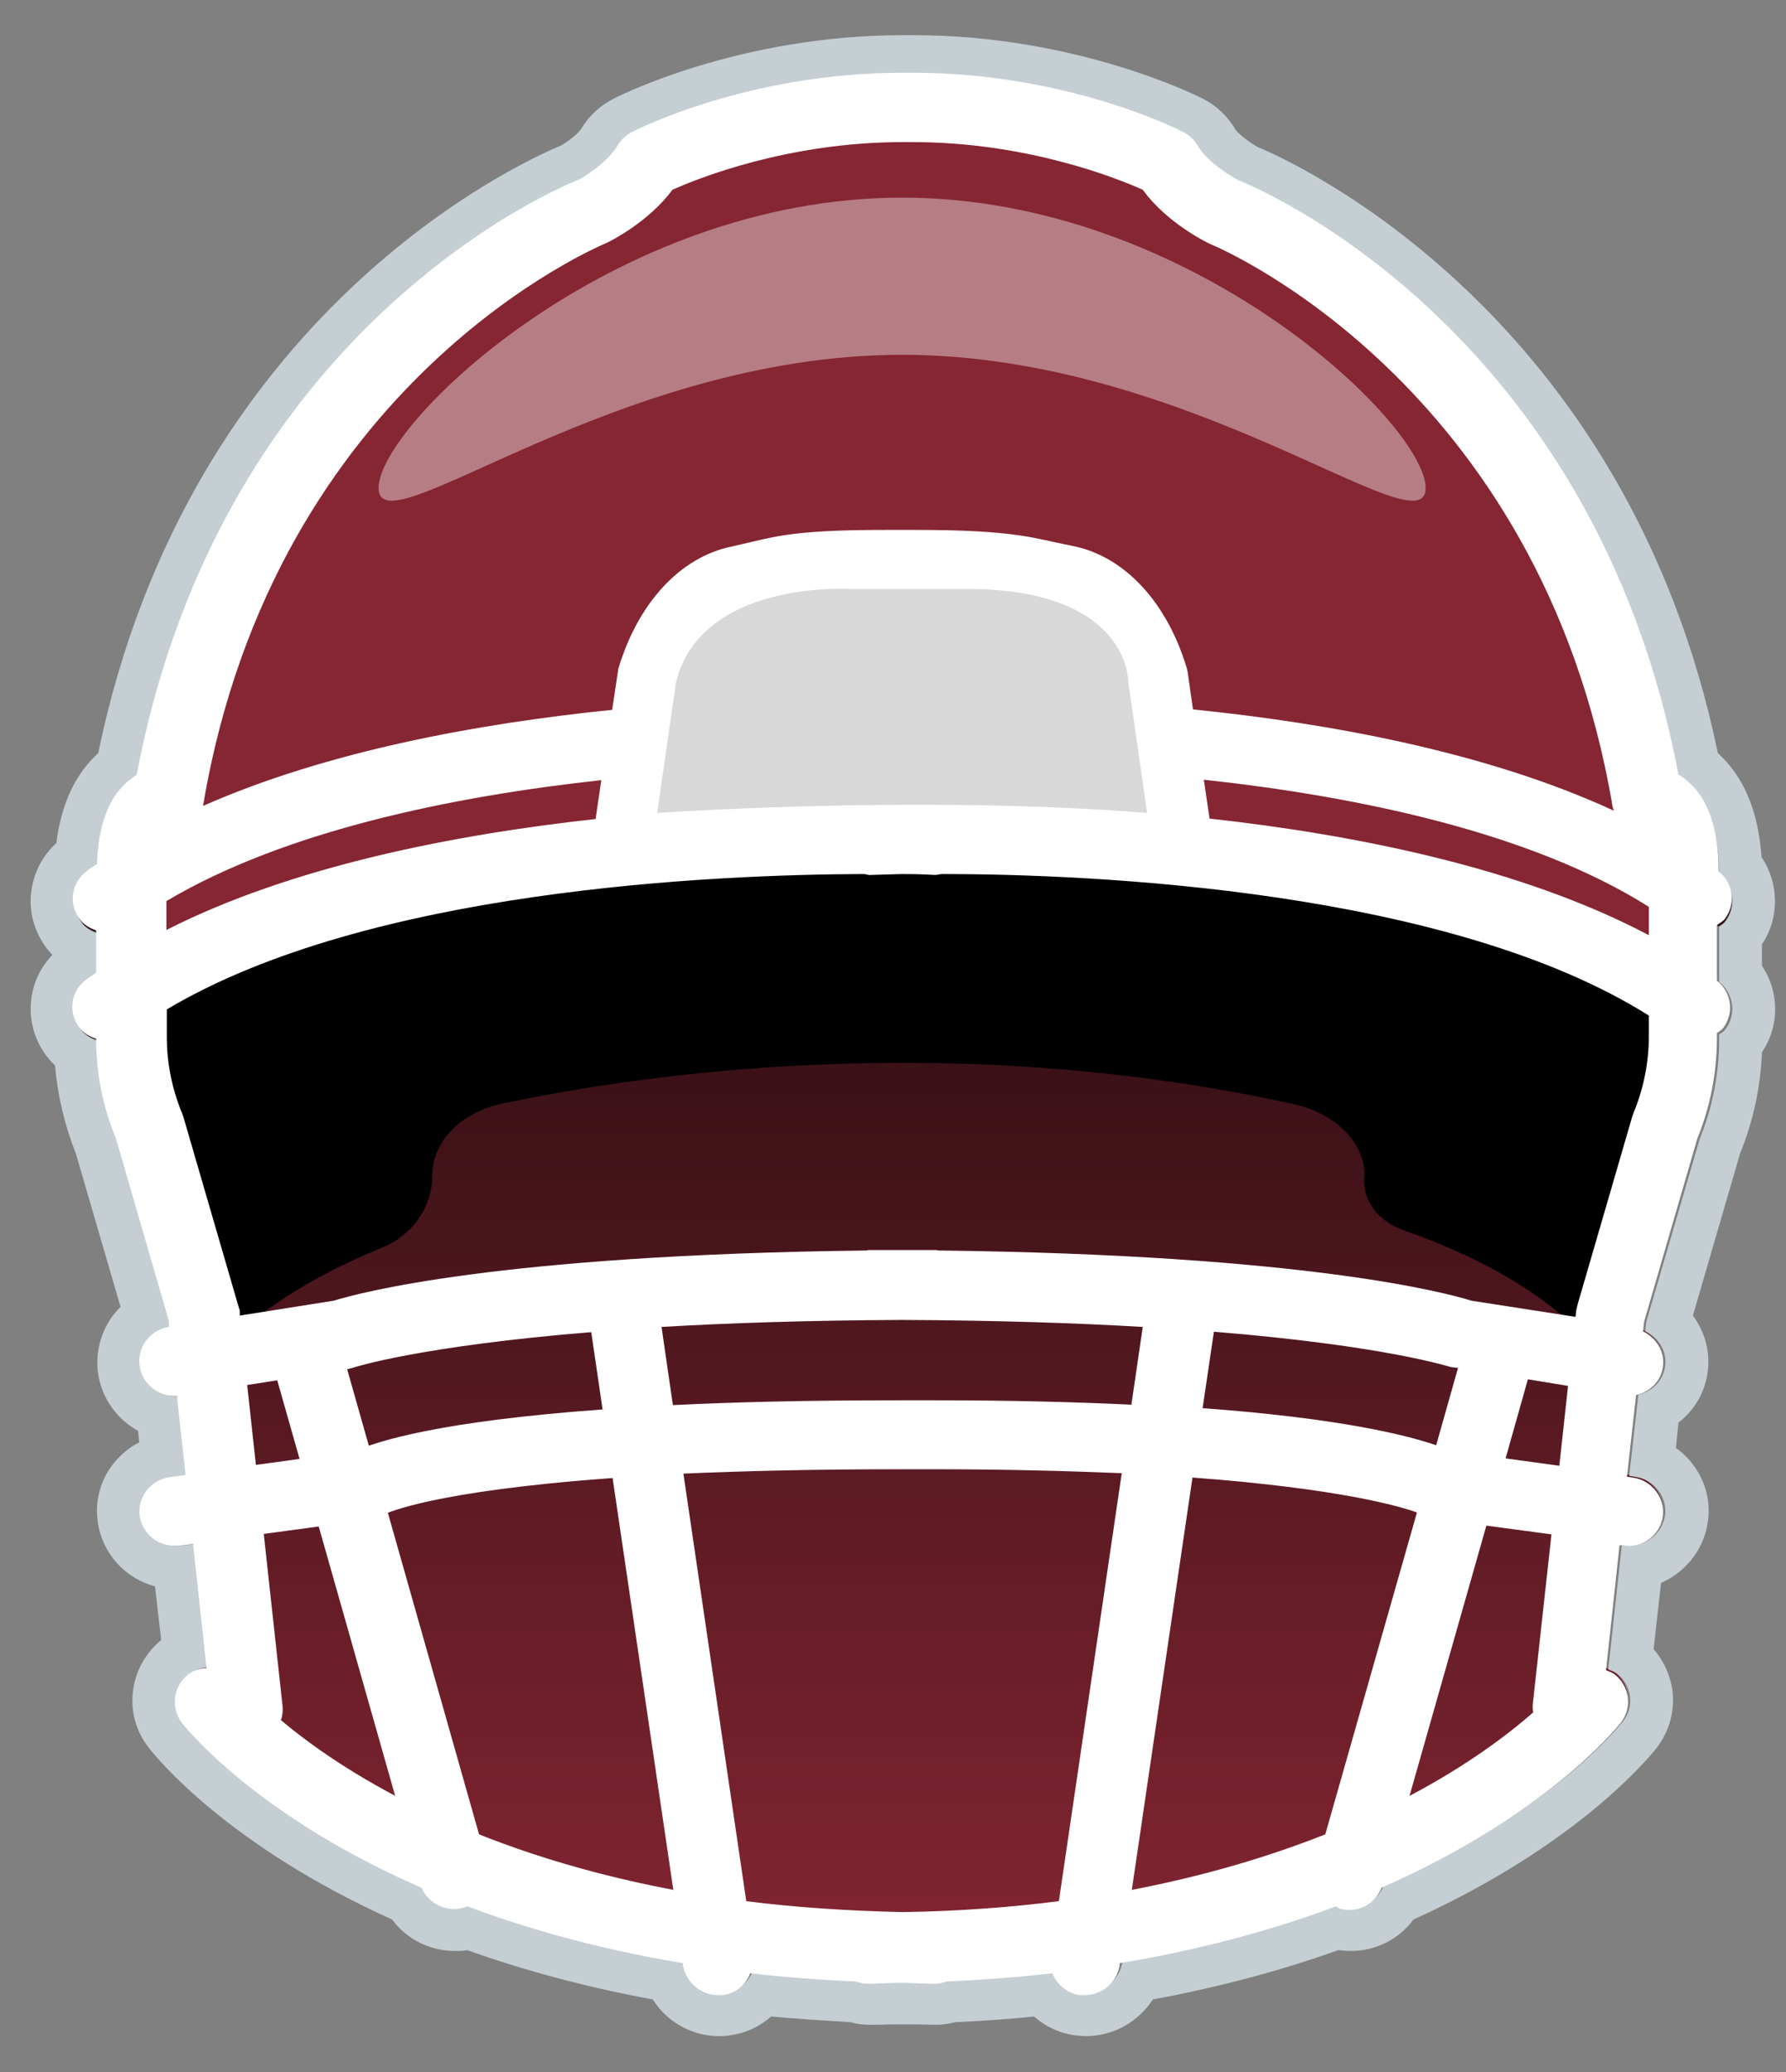 <svg width="25" height="29" viewBox="0 0 25 29" fill="none" xmlns="http://www.w3.org/2000/svg">
<rect x="0" y="0" width="25" height="29" fill="#808080" stroke="none"/>
<g clip-path="url(#clip0_2136_3958)">
<path d="M24.058 12.967C24.058 12.967 24.119 12.931 24.143 12.9C24.302 12.692 24.266 12.399 24.058 12.234C24.058 11.659 23.917 11.238 23.636 10.987C23.587 10.944 23.544 10.914 23.496 10.883C22.304 4.612 17.518 2.668 17.347 2.607C17.237 2.552 16.901 2.35 16.766 2.118C16.717 2.039 16.65 1.971 16.564 1.929C16.497 1.892 14.926 1.104 12.775 1.104H12.634C10.483 1.104 8.912 1.898 8.845 1.929C8.759 1.971 8.692 2.039 8.643 2.118C8.509 2.35 8.172 2.552 8.099 2.589C7.891 2.668 3.105 4.612 1.913 10.883C1.865 10.914 1.822 10.944 1.773 10.987C1.51 11.219 1.376 11.604 1.357 12.124C1.308 12.154 1.259 12.185 1.217 12.222C0.997 12.38 0.954 12.686 1.119 12.894C1.18 12.973 1.259 13.016 1.345 13.047V13.633C1.302 13.664 1.253 13.695 1.211 13.725C0.99 13.884 0.948 14.19 1.113 14.398C1.174 14.477 1.253 14.52 1.345 14.55C1.345 15.027 1.437 15.492 1.62 15.932L2.366 18.487V18.566C2.097 18.609 1.913 18.853 1.956 19.116C1.993 19.355 2.207 19.52 2.439 19.52C2.451 19.52 2.457 19.52 2.47 19.52L2.592 20.62L2.372 20.65C2.103 20.687 1.913 20.931 1.95 21.194C1.987 21.433 2.195 21.61 2.439 21.61C2.464 21.61 2.482 21.61 2.506 21.61L2.696 21.585L2.885 23.309C2.8 23.315 2.708 23.34 2.635 23.395C2.421 23.554 2.378 23.859 2.543 24.067C2.61 24.153 3.588 25.363 5.892 26.365C5.966 26.555 6.149 26.677 6.345 26.677C6.388 26.677 6.43 26.677 6.479 26.659C6.504 26.659 6.516 26.64 6.534 26.628C7.384 26.946 8.386 27.227 9.554 27.416V27.447C9.596 27.686 9.804 27.863 10.043 27.863C10.067 27.863 10.092 27.863 10.116 27.863C10.299 27.838 10.434 27.716 10.495 27.563C10.966 27.618 11.461 27.655 11.98 27.679C12.029 27.698 12.084 27.71 12.139 27.71C12.304 27.71 12.451 27.698 12.61 27.698C12.769 27.698 12.915 27.71 13.08 27.71C13.135 27.71 13.191 27.698 13.239 27.679C13.759 27.655 14.254 27.618 14.725 27.563C14.786 27.716 14.926 27.838 15.104 27.863C15.128 27.863 15.152 27.863 15.177 27.863C15.415 27.863 15.629 27.692 15.666 27.447V27.416C16.839 27.221 17.842 26.946 18.691 26.628C18.71 26.634 18.728 26.652 18.746 26.659C18.789 26.671 18.838 26.677 18.881 26.677C19.083 26.677 19.26 26.555 19.333 26.365C21.631 25.363 22.616 24.153 22.683 24.067C22.848 23.853 22.805 23.554 22.591 23.395C22.554 23.37 22.518 23.358 22.475 23.34L22.664 21.598H22.713C22.982 21.647 23.233 21.457 23.27 21.194C23.306 20.931 23.117 20.687 22.848 20.65L22.768 20.638L22.897 19.501C23.086 19.459 23.239 19.312 23.27 19.116C23.306 18.902 23.184 18.707 22.994 18.615L23.007 18.487L23.752 15.932C23.936 15.486 24.027 15.009 24.027 14.526V14.459C24.027 14.459 24.088 14.422 24.113 14.391C24.272 14.184 24.235 13.89 24.027 13.725V12.949L24.058 12.967Z" fill="url(#paint0_linear_2136_3958)"/>
<path d="M12.781 1.103C14.932 1.103 16.503 1.898 16.57 1.929C16.656 1.971 16.723 2.039 16.772 2.118C16.907 2.35 17.243 2.552 17.353 2.607C17.524 2.668 22.31 4.612 23.502 10.883C23.551 10.914 23.593 10.944 23.642 10.987C23.923 11.237 24.064 11.653 24.064 12.234C24.272 12.399 24.315 12.692 24.15 12.9C24.125 12.931 24.095 12.949 24.064 12.967V13.743C24.272 13.909 24.308 14.202 24.15 14.41C24.125 14.44 24.095 14.459 24.064 14.477V14.544C24.064 15.027 23.972 15.498 23.789 15.95L23.043 18.505L23.031 18.633C23.221 18.725 23.343 18.921 23.306 19.134C23.276 19.33 23.123 19.477 22.933 19.52L22.805 20.656L22.884 20.669C23.153 20.705 23.343 20.95 23.306 21.213C23.269 21.451 23.062 21.628 22.823 21.628C22.799 21.628 22.774 21.628 22.75 21.628H22.701L22.512 23.364C22.548 23.382 22.591 23.395 22.628 23.419C22.841 23.578 22.884 23.884 22.719 24.091C22.652 24.177 21.674 25.387 19.37 26.39C19.297 26.579 19.113 26.701 18.918 26.701C18.875 26.701 18.832 26.701 18.783 26.683C18.759 26.683 18.746 26.665 18.728 26.652C17.878 26.97 16.876 27.251 15.709 27.441V27.471C15.666 27.71 15.458 27.887 15.22 27.887C15.195 27.887 15.171 27.887 15.146 27.887C14.963 27.863 14.828 27.74 14.767 27.588C14.297 27.643 13.802 27.679 13.282 27.704C13.233 27.722 13.178 27.734 13.123 27.734C12.958 27.734 12.811 27.722 12.652 27.722C12.494 27.722 12.347 27.734 12.182 27.734C12.127 27.734 12.072 27.722 12.023 27.704C11.503 27.679 11.008 27.643 10.538 27.588C10.477 27.74 10.336 27.863 10.159 27.887C10.134 27.887 10.11 27.887 10.085 27.887C9.847 27.887 9.633 27.716 9.596 27.471V27.441C8.423 27.245 7.42 26.97 6.571 26.652C6.553 26.659 6.534 26.677 6.516 26.683C6.473 26.695 6.424 26.701 6.381 26.701C6.18 26.701 6.002 26.579 5.929 26.39C3.631 25.387 2.647 24.177 2.58 24.091C2.415 23.878 2.457 23.578 2.677 23.419C2.751 23.364 2.842 23.34 2.928 23.334L2.739 21.61L2.549 21.634C2.549 21.634 2.5 21.634 2.482 21.634C2.237 21.634 2.029 21.457 1.993 21.219C1.956 20.956 2.146 20.711 2.415 20.675L2.635 20.644L2.512 19.544C2.512 19.544 2.494 19.544 2.482 19.544C2.243 19.544 2.036 19.373 1.993 19.14C1.95 18.878 2.133 18.633 2.402 18.59L2.396 18.511L1.651 15.956C1.467 15.516 1.375 15.045 1.375 14.575C1.29 14.544 1.204 14.495 1.143 14.422C0.978 14.208 1.021 13.909 1.241 13.75C1.284 13.719 1.333 13.688 1.375 13.658V13.071C1.29 13.04 1.204 12.992 1.149 12.918C0.984 12.704 1.027 12.405 1.247 12.246C1.29 12.215 1.339 12.179 1.388 12.148C1.406 11.629 1.541 11.244 1.803 11.011C1.852 10.969 1.895 10.938 1.944 10.907C3.117 4.612 7.903 2.674 8.111 2.589C8.178 2.552 8.521 2.344 8.655 2.118C8.704 2.039 8.771 1.971 8.857 1.929C8.924 1.892 10.495 1.103 12.646 1.103H12.787M12.787 0.492H12.646C10.342 0.492 8.649 1.348 8.582 1.385C8.392 1.482 8.239 1.629 8.129 1.812C8.093 1.867 7.952 1.984 7.848 2.039C7.317 2.259 2.653 4.355 1.375 10.541C1.052 10.834 0.856 11.256 0.789 11.8C0.599 11.971 0.477 12.203 0.44 12.46C0.398 12.753 0.477 13.04 0.654 13.273C0.679 13.303 0.703 13.334 0.734 13.364C0.575 13.53 0.471 13.737 0.44 13.97C0.398 14.263 0.477 14.55 0.654 14.783C0.691 14.831 0.728 14.874 0.77 14.911C0.807 15.339 0.905 15.748 1.064 16.152L1.687 18.291C1.644 18.334 1.608 18.377 1.571 18.425C1.4 18.664 1.333 18.951 1.375 19.238C1.431 19.581 1.644 19.868 1.932 20.027L1.95 20.186C1.803 20.259 1.681 20.369 1.577 20.497C1.4 20.73 1.327 21.017 1.369 21.304C1.431 21.744 1.754 22.093 2.17 22.203L2.256 22.954C2.042 23.132 1.901 23.376 1.864 23.651C1.822 23.945 1.901 24.232 2.084 24.464C2.195 24.605 3.185 25.827 5.489 26.866C5.691 27.141 6.015 27.306 6.369 27.306C6.424 27.306 6.485 27.306 6.54 27.294C7.341 27.581 8.215 27.814 9.138 27.985C9.334 28.297 9.682 28.498 10.067 28.498C10.116 28.498 10.171 28.498 10.22 28.486C10.44 28.456 10.636 28.364 10.794 28.223C11.131 28.254 11.497 28.278 11.901 28.303C11.974 28.321 12.06 28.339 12.164 28.339C12.267 28.339 12.365 28.339 12.469 28.333C12.53 28.333 12.585 28.333 12.646 28.333C12.683 28.333 12.744 28.333 12.799 28.333C12.897 28.333 13.001 28.339 13.105 28.339C13.209 28.339 13.294 28.321 13.368 28.303C13.771 28.284 14.138 28.26 14.474 28.223C14.633 28.364 14.828 28.456 15.042 28.486C15.097 28.492 15.146 28.498 15.201 28.498C15.586 28.498 15.935 28.297 16.137 27.985C17.059 27.814 17.933 27.581 18.734 27.294C18.789 27.3 18.85 27.306 18.905 27.306C19.26 27.306 19.584 27.141 19.785 26.866C22.09 25.821 23.08 24.599 23.19 24.464C23.367 24.232 23.447 23.945 23.41 23.657C23.379 23.444 23.288 23.242 23.147 23.083L23.251 22.154C23.593 22.007 23.85 21.689 23.905 21.304C23.948 21.017 23.875 20.73 23.697 20.497C23.63 20.406 23.551 20.332 23.459 20.265L23.495 19.911C23.709 19.746 23.856 19.507 23.899 19.232C23.948 18.933 23.868 18.645 23.697 18.413L24.357 16.145C24.541 15.693 24.645 15.216 24.663 14.727C24.914 14.361 24.907 13.878 24.663 13.517V13.218C24.914 12.845 24.901 12.356 24.657 11.995C24.614 11.36 24.412 10.871 24.046 10.541C22.768 4.361 18.08 2.252 17.603 2.057C17.5 2.002 17.334 1.874 17.292 1.812C17.188 1.629 17.029 1.482 16.846 1.385C16.772 1.348 15.079 0.492 12.781 0.492L12.787 0.492Z" fill="#C4CED3"/>
<path d="M19.101 16.414C19.076 15.961 18.667 15.576 18.111 15.454C13.245 14.384 8.893 15.051 7.023 15.448C6.449 15.57 6.051 15.98 6.051 16.45C6.051 16.89 5.776 17.288 5.354 17.459C3.154 18.357 2.683 19.451 2.683 19.451L1.608 14.372C10.262 8.113 23.972 14.317 23.972 14.317L22.664 19.415C22.664 19.415 22.267 18.15 19.688 17.233C19.688 17.233 19.027 17.055 19.101 16.42V16.414Z" fill="black"/>
<path d="M23.269 13.682C23.269 6.335 16.98 3.053 16.98 3.053L15.959 2.185C14.883 1.855 13.294 1.354 12.628 1.507C11.962 1.36 10.373 1.861 9.297 2.185L6.516 3.567C6.516 3.567 2.176 8.903 2.115 13.475C2.115 13.475 5.067 11.751 12.414 11.684C19.767 11.757 23.269 13.682 23.269 13.682Z" fill="#862633"/>
<path d="M6.357 26.719C6.143 26.719 5.941 26.578 5.88 26.364L3.771 18.932C3.698 18.675 3.851 18.406 4.114 18.333C4.376 18.259 4.645 18.412 4.719 18.669L6.827 26.102C6.901 26.358 6.748 26.627 6.485 26.701C6.442 26.713 6.393 26.719 6.351 26.719H6.357Z" fill="white"/>
<path d="M8.698 11.928L9.052 9.464C9.278 8.7 9.761 8.156 10.324 8.04C10.892 7.924 11.051 7.82 12.383 7.82H12.817C14.144 7.82 14.37 7.924 14.938 8.04C15.501 8.156 15.983 8.7 16.21 9.464L16.564 11.928" fill="white"/>
<path d="M24.058 12.93C24.058 12.93 24.119 12.894 24.143 12.863C24.302 12.655 24.265 12.362 24.058 12.197C24.058 11.616 23.917 11.194 23.636 10.944C23.587 10.901 23.544 10.87 23.495 10.84C22.303 4.544 17.518 2.595 17.346 2.527C17.236 2.472 16.9 2.271 16.766 2.038C16.717 1.959 16.65 1.892 16.564 1.849C16.497 1.812 14.926 1.018 12.775 1.018H12.634C10.482 1.018 8.912 1.812 8.844 1.849C8.759 1.892 8.692 1.959 8.643 2.038C8.508 2.271 8.172 2.478 8.099 2.515C7.891 2.595 3.105 4.544 1.913 10.846C1.864 10.877 1.822 10.907 1.773 10.95C1.51 11.182 1.375 11.573 1.357 12.093C1.308 12.123 1.259 12.154 1.216 12.191C0.996 12.35 0.954 12.655 1.119 12.869C1.18 12.949 1.259 12.991 1.345 13.022V13.615C1.302 13.645 1.253 13.676 1.21 13.707C0.99 13.865 0.947 14.171 1.113 14.385C1.174 14.464 1.253 14.507 1.345 14.538C1.345 15.014 1.436 15.485 1.62 15.925L2.365 18.492V18.572C2.097 18.615 1.913 18.859 1.956 19.128C1.993 19.366 2.207 19.538 2.445 19.538C2.457 19.538 2.463 19.538 2.476 19.538L2.598 20.644L2.378 20.674C2.109 20.711 1.919 20.956 1.956 21.218C1.993 21.463 2.2 21.634 2.445 21.634C2.469 21.634 2.488 21.634 2.512 21.634L2.702 21.61L2.891 23.346C2.806 23.352 2.714 23.376 2.641 23.431C2.427 23.59 2.384 23.895 2.543 24.11C2.641 24.232 4.578 26.646 9.56 27.477V27.508C9.602 27.746 9.81 27.924 10.049 27.924C10.073 27.924 10.097 27.924 10.122 27.924C10.305 27.899 10.44 27.777 10.501 27.618C10.972 27.673 11.467 27.71 11.986 27.734C12.035 27.752 12.09 27.765 12.145 27.765C12.31 27.765 12.457 27.752 12.616 27.752C12.775 27.752 12.921 27.765 13.086 27.765C13.141 27.765 13.196 27.752 13.245 27.734C13.765 27.71 14.26 27.673 14.73 27.618C14.792 27.771 14.932 27.893 15.109 27.924C15.134 27.924 15.158 27.924 15.183 27.924C15.421 27.924 15.635 27.752 15.672 27.508V27.477C16.845 27.282 17.848 27 18.697 26.683C18.716 26.689 18.734 26.707 18.752 26.713C18.795 26.726 18.844 26.732 18.887 26.732C19.088 26.732 19.266 26.609 19.339 26.42C21.637 25.411 22.621 24.195 22.689 24.11C22.854 23.895 22.811 23.596 22.597 23.431C22.56 23.407 22.523 23.394 22.481 23.376L22.67 21.628H22.719C22.988 21.677 23.239 21.487 23.275 21.224C23.312 20.962 23.122 20.717 22.854 20.68L22.774 20.668L22.902 19.525C23.092 19.483 23.245 19.336 23.275 19.14C23.312 18.926 23.19 18.725 23 18.633L23.012 18.505L23.758 15.938C23.942 15.485 24.033 15.014 24.033 14.525V14.458C24.033 14.458 24.094 14.422 24.119 14.391C24.278 14.183 24.241 13.89 24.033 13.725V12.949L24.058 12.93ZM8.502 3.395C8.563 3.365 9.083 3.102 9.413 2.656C9.78 2.491 11.039 1.989 12.634 1.989H12.775C14.37 1.989 15.629 2.491 15.996 2.656C16.32 3.102 16.845 3.371 16.937 3.414C16.986 3.432 21.564 5.321 22.572 11.286C22.572 11.304 22.585 11.323 22.591 11.347C20.818 10.528 18.624 10.125 16.699 9.929L16.625 9.41L16.613 9.355C16.338 8.432 15.745 7.79 15.024 7.643L14.786 7.594C14.358 7.497 13.985 7.417 12.817 7.417H12.383C11.246 7.417 10.916 7.49 10.507 7.588C10.428 7.607 10.342 7.625 10.244 7.649C9.523 7.796 8.93 8.438 8.655 9.361L8.569 9.935C6.705 10.125 4.584 10.51 2.842 11.28C3.845 5.314 8.417 3.432 8.502 3.395ZM2.329 12.612C3.985 11.628 6.332 11.146 8.417 10.919L8.337 11.463C6.345 11.683 4.089 12.123 2.329 13.016V12.612ZM3.46 19.385L4.859 19.165L4.951 19.14C4.951 19.14 5.862 18.841 8.276 18.645L8.435 19.727C6.149 19.892 5.269 20.173 4.963 20.314L3.582 20.503L3.46 19.385ZM3.93 24.079C3.955 24.018 3.961 23.944 3.955 23.877L3.692 21.469L5.183 21.267L5.287 21.243L5.367 21.2C5.403 21.182 6.039 20.87 8.575 20.687L9.425 26.451C6.485 25.894 4.749 24.764 3.93 24.073V24.079ZM9.26 18.572C10.195 18.517 11.32 18.48 12.628 18.474C13.942 18.48 15.067 18.517 15.996 18.572L15.837 19.66C15.054 19.623 14.156 19.599 13.098 19.599H12.555C11.32 19.599 10.293 19.623 9.419 19.666L9.26 18.572ZM14.822 26.609C14.15 26.695 13.416 26.75 12.634 26.762C11.852 26.744 11.118 26.695 10.446 26.609L9.566 20.625C10.397 20.589 11.387 20.564 12.561 20.564H13.105C14.101 20.564 14.963 20.589 15.702 20.619L14.822 26.609ZM18.551 25.674C17.793 25.974 16.894 26.249 15.843 26.451L16.692 20.68C18.746 20.833 19.602 21.084 19.834 21.169L18.551 25.674ZM16.833 19.715L16.992 18.639C19.406 18.835 20.299 19.134 20.311 19.134L20.409 19.146L20.103 20.228C19.675 20.081 18.734 19.849 16.839 19.709L16.833 19.715ZM21.466 23.963C21.112 24.274 20.549 24.702 19.73 25.136L20.806 21.353L21.717 21.475L21.454 23.865C21.454 23.896 21.454 23.926 21.46 23.963H21.466ZM21.827 20.515L21.075 20.412L21.387 19.305L21.949 19.397L21.827 20.515ZM23.08 14.507C23.08 14.874 23.006 15.235 22.866 15.577C22.86 15.595 22.854 15.607 22.848 15.626L22.084 18.254C22.084 18.254 22.071 18.309 22.065 18.333L22.053 18.431L20.598 18.205C20.262 18.101 18.312 17.563 13.135 17.502C13.123 17.502 13.117 17.496 13.105 17.496C12.94 17.496 12.793 17.496 12.634 17.496C12.475 17.496 12.328 17.496 12.163 17.496C12.151 17.496 12.145 17.496 12.133 17.502C6.962 17.563 5.006 18.101 4.67 18.205L3.356 18.413V18.34C3.356 18.34 3.337 18.285 3.331 18.26L2.567 15.632C2.567 15.632 2.555 15.601 2.549 15.583C2.408 15.241 2.335 14.88 2.335 14.513V14.128C5.153 12.447 10.006 12.24 12.09 12.233C12.121 12.233 12.151 12.252 12.188 12.246C12.2 12.246 12.359 12.24 12.628 12.233C12.909 12.233 13.074 12.246 13.086 12.246C13.123 12.246 13.153 12.233 13.19 12.233C15.311 12.233 20.287 12.454 23.08 14.214V14.513V14.507ZM23.08 13.089C21.301 12.148 18.979 11.683 16.931 11.457L16.851 10.913C18.997 11.146 21.423 11.647 23.08 12.692V13.089Z" fill="white"/>
<path opacity="0.4" d="M19.956 6.83C19.956 7.723 16.674 4.966 12.628 4.966C8.582 4.966 5.299 7.723 5.299 6.83C5.299 5.938 8.582 2.766 12.628 2.766C16.674 2.766 19.956 5.938 19.956 6.83Z" fill="white"/>
<path d="M9.199 11.378C9.199 11.378 12.866 11.121 16.057 11.378L15.794 9.551C15.794 9.551 15.825 8.243 13.533 8.243C11.118 8.243 11.864 8.243 11.864 8.243C11.864 8.243 9.81 8.126 9.462 9.551L9.199 11.378Z" fill="#D8D8D8"/>
</g>
<defs>
<linearGradient id="paint0_linear_2136_3958" x1="12.627" y1="1.104" x2="12.627" y2="27.863" gradientUnits="userSpaceOnUse">
<stop offset="0.15" stop-color="#010101"/>
<stop offset="1" stop-color="#862633"/>
</linearGradient>
<clipPath id="clip0_2136_3958">
<rect width="24.43" height="28" fill="white" transform="translate(0.422 0.492)"/>
</clipPath>
</defs>
</svg>

